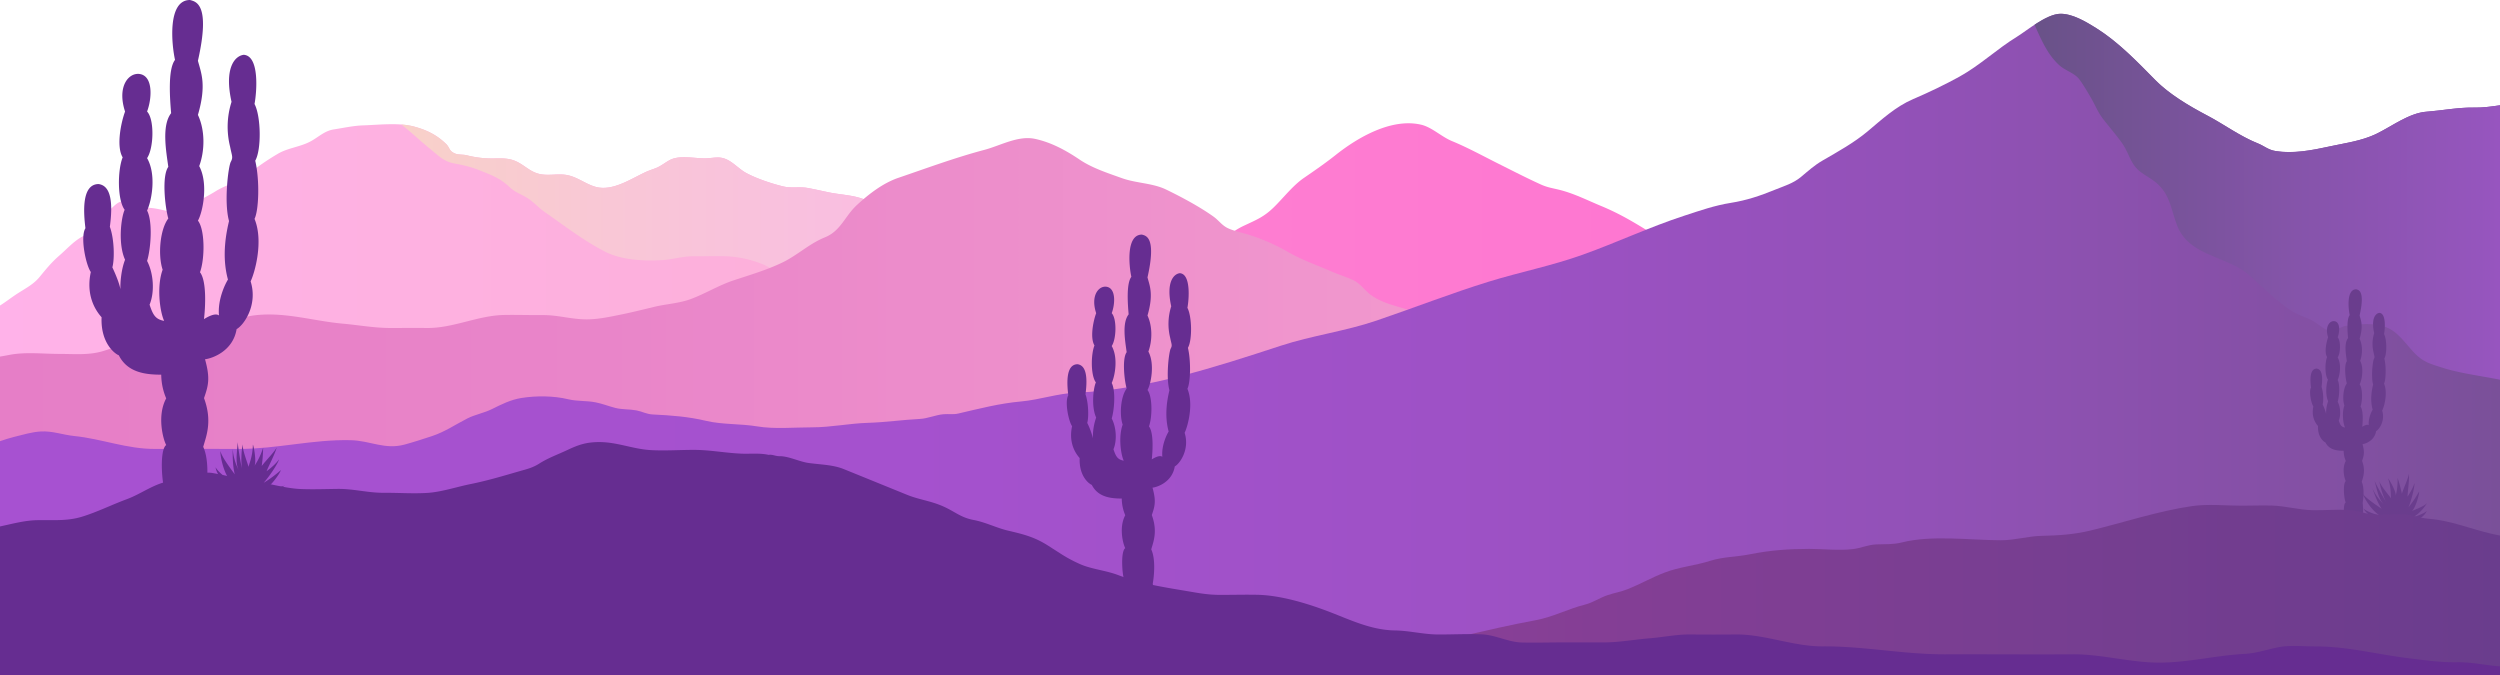 <svg xmlns="http://www.w3.org/2000/svg" xmlns:xlink="http://www.w3.org/1999/xlink" viewBox="0 0 1919.99 518.54"><defs><style>.cls-1{fill:url(#linear-gradient);}.cls-2{fill:url(#Degradado_sin_nombre_1856);}.cls-3{fill:url(#linear-gradient-2);}.cls-4{fill:url(#linear-gradient-3);}.cls-5{fill:url(#Degradado_sin_nombre_1812);}.cls-6{fill:url(#linear-gradient-4);}.cls-7{fill:#6a3d8d;}.cls-8{fill:url(#linear-gradient-5);}.cls-9{fill:#662d91;}</style><linearGradient id="linear-gradient" y1="306.95" x2="1919.99" y2="306.95" gradientUnits="userSpaceOnUse"><stop offset="0" stop-color="#ffb2e9"/><stop offset="0.13" stop-color="#feb1e2"/><stop offset="0.66" stop-color="#fbadcd"/><stop offset="1" stop-color="#faacc5"/></linearGradient><linearGradient id="Degradado_sin_nombre_1856" x1="308.08" y1="275.13" x2="1919.99" y2="275.13" gradientUnits="userSpaceOnUse"><stop offset="0" stop-color="#f8d1c9"/><stop offset="0.1" stop-color="#f9c7d6"/><stop offset="0.32" stop-color="#fab6ea"/><stop offset="0.46" stop-color="#fab0f2"/><stop offset="0.94" stop-color="#dfc4ef"/><stop offset="1" stop-color="#dbc7ef"/></linearGradient><linearGradient id="linear-gradient-2" x1="236.46" y1="306.61" x2="1919.99" y2="306.61" gradientUnits="userSpaceOnUse"><stop offset="0" stop-color="#fe8cd1"/><stop offset="0.55" stop-color="#fe79d1"/><stop offset="1" stop-color="#ff66d2"/></linearGradient><linearGradient id="linear-gradient-3" y1="312.28" x2="1919.99" y2="312.28" gradientUnits="userSpaceOnUse"><stop offset="0" stop-color="#e67ec7"/><stop offset="0.24" stop-color="#e985c9"/><stop offset="0.61" stop-color="#f29ace"/><stop offset="1" stop-color="#feb8d5"/></linearGradient><linearGradient id="Degradado_sin_nombre_1812" y1="264.56" x2="1919.99" y2="264.56" gradientUnits="userSpaceOnUse"><stop offset="0" stop-color="#a751d1"/><stop offset="0.36" stop-color="#a551ce"/><stop offset="0.58" stop-color="#9e51c6"/><stop offset="0.77" stop-color="#9251b7"/><stop offset="0.94" stop-color="#8250a2"/><stop offset="1" stop-color="#7a5099"/></linearGradient><linearGradient id="linear-gradient-4" x1="1562.56" y1="151.1" x2="1919.99" y2="151.1" gradientUnits="userSpaceOnUse"><stop offset="0" stop-color="#695288"/><stop offset="0.6" stop-color="#8754ac"/><stop offset="1" stop-color="#9755bf"/></linearGradient><linearGradient id="linear-gradient-5" x1="962.72" y1="453.15" x2="1919.99" y2="453.15" gradientUnits="userSpaceOnUse"><stop offset="0" stop-color="#8e3f98"/><stop offset="1" stop-color="#6a3d8d"/></linearGradient></defs><g id="Capa_2" data-name="Capa 2"><g id="Capa_1-2" data-name="Capa 1"><path class="cls-1" d="M1920,325.46V518.54H0V234.66c4.69-2.95,9.25-6.57,13.86-9.5,6.56-4.18,12.1-7,16.64-12.56,4.89-5.94,8.93-11,15.1-16.36C51,191.58,56,185.93,62.08,182.34c5-2.92,7.45-2,11.25-6.79,3.55-4.52,4.2-8.72,9.4-13,5.62-4.65,8-9.1,15.27-8,5.93.9,10.8,4.69,17,5.09,6.74.43,12.72,2.69,19.12,3.3s9.4-3.73,14.38-6.55c5.75-3.28,11.48-6,17.06-9.48,8.29-5.18,17.6-6.94,25.33-13.33a188.64,188.64,0,0,1,22-15.17c7.59-4.68,16.76-5.37,24.8-9.4,6.72-3.39,11.21-8.49,18.72-9.63,7.24-1.11,15-2.84,22.26-3.08,12-.38,27.27-2.23,38.78.77,9.87,2.59,17.7,6.31,25.08,13.43,3.1,3,2,5.35,7,7.43,2.31,1,6.29.63,8.94,1.32a77.94,77.94,0,0,0,21.85,2.41c6.62-.07,11.61-.19,17.58,3s9.82,7.51,16.63,9c6.34,1.33,12.44-.13,18.8.47,9.32.9,16.06,7.31,24.54,9.48C471,146.94,485,137,496.58,131.8c2.58-1.14,5.22-1.9,7.81-3,4-1.67,8-5.23,11.7-6.65,7.38-2.81,17.61-.48,25.49-.55,3.75,0,8.71-1.08,12.34-.46,7.64,1.28,12.87,8.4,19.44,11.86,8.16,4.32,19.25,8,28.18,10.18,6.31,1.54,12.69,0,19.1,1.24,5.12.95,10.43,2.16,15.53,3.23,8.56,1.8,17.19,2,25.37,4.69,16.91,5.51,32.46,13.61,49,19.89,17.59,6.69,35,15.72,53.35,20.09,7.69,1.82,14,1.75,21.08,6.08,6.2,3.81,10.81,6.81,17.55,9.21,4.75,1.7,9.3,2.37,14.18,3.68,10.76,2.87,21.25,5.26,32.06,8.93,13,4.4,25,11.17,38.89,11.4,7.2.11,14.48.11,21.67,0,8.62-.16,16.49-2.77,25-3.29,18.25-1.13,36.17,9,52.65,15.35,21.94,8.51,44.9,5.86,68.12,5.86,11.63,0,23.27-.05,34.91.07,13.54.12,26.41-2.59,39.83-3.31,16.59-.87,32.92,2.94,49.47,3.32,19.46.44,38.4,1.07,57.78,3.52,20.58,2.6,40.45,8.53,61.1,10.79,25.47,2.78,51.89,1.28,77.05,6.51,18,3.74,32.71,6.39,51.36,6.08,15.71-.25,30.5-.6,45.91,3.43,20.07,5.27,38,10,58.65,12.22,26.42,2.86,52.48,8.87,79,10.88,44.58,3.38,90.69.83,135.41.4,24.7-.23,46.25,4,70.58,7.72,20.67,3.19,41.56,4.05,62.25,7.18C1892.28,320.48,1906.15,322.89,1920,325.46Z"/><path class="cls-2" d="M1920,325.46V441q-9.46.69-19,1.54c-19.06,1.7-38,4.28-57.08,5.89-19.45,1.66-38.65,1-58.11,3.37-72.51,8.79-144-4.56-215.78-14.16-73.44-9.83-148-18.56-220.49-34-61.41-13.07-125.73-8.49-188.15-8.5-39.77,0-79.07-1.31-118.5-6.23-17.1-2.15-33.72-6.22-50.77-8.57A174.4,174.4,0,0,1,964,374c-16.79-5.15-33.15-11.93-49.47-18.4-15.85-6.27-32-11.17-47-19.28-14.49-7.83-30.57-14-45.71-20.69-17.36-7.69-33.52-17.45-51.93-22.56-19.55-5.44-37.45-11-56.11-19a413.55,413.55,0,0,1-60.27-31.93c-7.61-4.89-14.73-10.43-22.46-14.79-7.45-4.21-15-7.54-22.66-11.27-8.44-4.1-15.31-10.34-24.18-13.75a84.24,84.24,0,0,0-28.53-5.59c-7.72-.15-15.45.14-23.16.08-8.38-.08-15.66,2.46-23.9,2.93-14,.79-30.85.11-43.61-6.34-16.49-8.34-31.26-19.89-46.57-30.5-4.74-3.29-8.64-7.83-13.48-10.88s-9-4.1-13.62-8.35c-7.41-6.89-13.42-9.05-22.8-12.79-7.26-2.91-12.52-4-20.15-5.47s-12-6.17-17.7-10.78c-7.93-6.35-14.8-13.17-22.52-19a51.18,51.18,0,0,1,9.32,1.43c9.87,2.59,17.7,6.31,25.08,13.43,3.1,3,2,5.35,7,7.43,2.31,1,6.29.63,8.94,1.32a77.94,77.94,0,0,0,21.85,2.41c6.62-.07,11.61-.19,17.58,3s9.82,7.51,16.63,9c6.34,1.33,12.44-.13,18.8.47,9.32.9,16.06,7.31,24.54,9.48C471,146.94,485,137,496.58,131.8c2.58-1.14,5.22-1.9,7.81-3,4-1.67,8-5.23,11.7-6.65,7.38-2.81,17.61-.48,25.49-.55,3.75,0,8.71-1.08,12.34-.46,7.64,1.28,12.87,8.4,19.44,11.86,8.16,4.32,19.25,8,28.18,10.18,6.31,1.54,12.69,0,19.1,1.24,5.12.95,10.43,2.16,15.53,3.23,8.56,1.8,17.19,2,25.37,4.69,16.91,5.51,32.46,13.61,49,19.89,17.59,6.69,35,15.72,53.35,20.09,7.69,1.82,14,1.75,21.08,6.08,6.2,3.81,10.81,6.81,17.55,9.21,4.75,1.7,9.3,2.37,14.18,3.68,10.76,2.87,21.25,5.26,32.06,8.93,13,4.4,25,11.17,38.89,11.4,7.2.11,14.48.11,21.67,0,8.62-.16,16.49-2.77,25-3.29,18.25-1.13,36.17,9,52.65,15.35,21.94,8.51,44.9,5.86,68.12,5.86,11.63,0,23.27-.05,34.91.07,13.54.12,26.41-2.59,39.83-3.31,16.59-.87,32.92,2.94,49.47,3.32,19.46.44,38.4,1.07,57.78,3.52,20.58,2.6,40.45,8.53,61.1,10.79,25.47,2.78,51.89,1.28,77.05,6.51,18,3.74,32.71,6.39,51.36,6.08,15.71-.25,30.5-.6,45.91,3.43,20.07,5.27,38,10,58.65,12.22,26.42,2.86,52.48,8.87,79,10.88,44.58,3.38,90.69.83,135.41.4,24.7-.23,46.25,4,70.58,7.72,20.67,3.19,41.56,4.05,62.25,7.18C1892.28,320.48,1906.15,322.89,1920,325.46Z"/><path class="cls-3" d="M1920,225.35V518.54H236.46c13-8.27,26.59-16.67,41.42-20.2,9.6-2.28,18.82-4.6,28.31-7.36,12-3.52,22.05-9.59,33.8-13.78,9.88-3.54,20-6.76,30.42-8.15,11-1.48,22.33,1.39,33-1.73,15.7-4.58,29.56-13.48,45.61-17.63,9.92-2.57,19.79-4.7,29.67-7.5,8.33-2.36,15.62-6.73,23.85-9.1,29.87-8.53,49.44-37.1,74.13-54.67,11-7.83,25.33-18.08,38.19-22.39a23.33,23.33,0,0,1,3.67-.89c3.12-.53,6.28-.57,9.49-1.07,13.56-2.1,23.19-11.72,34.21-19.22,22-15,46.18-27.86,69.74-39.64,10.59-5.3,19.45-11.91,30.77-15.93C772,276,781,273,789.32,267.67c22.91-14.46,50.84-20.57,75.7-31.61,8.1-3.59,16.69-6.52,24.54-10.52,12-6.09,18.78-14.72,29.13-22.65,8.44-6.48,15.16-13.62,23.06-20.63a57.31,57.31,0,0,1,14.09-9.15c9.32-4.4,14.94-6.55,22.63-14.1,7.45-7.31,14.43-16.54,23.08-22.47,8.3-5.7,16-11,24-17.32,17-13.56,43-28.77,65.85-23.46,8.36,1.95,15.57,9.24,23.71,12.59,12.27,5.06,24,11.53,35.91,17.49,10.83,5.41,21.37,10.85,32.37,15.85,5,2.25,8.63,2.73,13.86,4,11.51,2.81,21.51,8,32.65,12.6,12.43,5.18,21.88,10.6,33.16,17.48,8.67,5.29,18.7,7.63,27.31,12.86,10.75,6.53,17.57,17.42,30.49,20.32,5.07,1.12,10.36.84,15.68,2.24a122,122,0,0,0,23.65,4.31c10,.7,19.66,2.39,29.78,3.13,11.46.86,22,5.39,34,3.59,9-1.34,15.21-3.53,24.57-3.49,12.52.06,25,0,37.57,0,10.73,0,21.45.06,32.17-.07,13.85-.17,27.34,3.8,41,6,25.71,4.09,52,5,77,13.17,26.58,8.68,60.71,15.82,88.75,10.05,30.79-6.34,64.61-12.08,96.12-12.63,16.58-.29,33.18-1.71,49.68-3,15.3-1.22,30.36-7.05,45.64-7C1917.63,225.23,1918.83,225.27,1920,225.35Z"/><path class="cls-4" d="M1920,391.65V518.54H0V273.86c2.43-.41,4.86-.84,7.25-1.31,12.27-2.39,26.06-.74,38.57-.74,11.71,0,23,1.16,34.06-2.41A342.48,342.48,0,0,1,119,259.28c12.11-2.32,24.55-2.32,36.49-4.8,13.49-2.81,26-10.53,39.69-12.26,23.34-2.95,45.36,4.34,68.29,6.37,12.4,1.11,23.88,3.31,36.49,3.31,9.36,0,18.74-.09,28.11,0,20,.19,39-9.62,59.07-10,9.88-.19,19.79.17,29.67.09,11.7-.09,21.68,3.22,33.44,3.29,9.29.05,18.94-2.13,28.11-4,8.25-1.73,15.92-3.64,24-5.6,9.19-2.23,19.36-2.7,28.31-6.06,11.16-4.17,21.43-10.57,32.69-14.29,12.4-4.1,25.88-8.08,37.67-13.8,11.4-5.53,20.35-14.3,32.43-19.22,12.38-5,15.14-16.06,24.69-24.9,9.1-8.39,20-16.81,31.74-20.82,21.65-7.37,43.52-15.5,66.09-21.49,12.45-3.29,26-11.26,39-8.43,12.48,2.72,23.54,8.75,34,15.79,9.77,6.61,21.4,10.32,32.71,14.38,10.91,3.91,23.5,3.73,33.82,8.7,11.78,5.7,26,13.3,36.57,20.89,3.75,2.7,6.24,6.42,10.43,8.57,4.79,2.44,12.52,3.93,17.84,5.71a148.8,148.8,0,0,1,27.88,12.27c11.54,6.71,23,10.58,35.11,15.84,5.2,2.26,11,4,16.07,6.4,5.49,2.63,8.53,7.7,13.38,11.28,8.26,6.09,18.88,8.38,28.56,11.35,22.32,6.83,45.26,13.69,66.27,23.88,11.75,5.7,22.37,13.46,33.26,20.42,4,2.52,6,2.87,10.84,3.06,13.07.52,24.33,4.57,37,7.1,28.16,5.61,56.11,9.76,83.84,17.16,18.73,5,38,12,57.17,14.42s36.72,8.21,55.43,12.64c11.21,2.66,22.39,6.87,33.82,8.56,10.74,1.59,21.69-.1,32.47.3,15.91.57,31.65,4.9,47.51,6.48,18,1.79,35.15,5.86,53.28,5.73,18.4-.11,36.79-.79,55.06,1.43,17.23,2.1,34.46.75,51.65,3.69,19.55,3.31,38.19,3.92,58,3.78,20-.14,38.8,1.32,58.12,6.55C1849.84,382.45,1884.11,388.07,1920,391.65Z"/><path class="cls-5" d="M1920,80.86V518.54H0V338.84c3.53-1.2,7.08-2.39,10.65-3.26,6.71-1.65,13.78-3.81,20.62-4.21,9-.53,16.94,2.59,25.75,3.49,21.26,2.15,40.44,10.06,62.19,9.92,21.51-.14,43,0,64.55,0,29,0,56.31-7.4,85.56-6.72,15.21.35,26.13,7.5,41.38,3.37,7.14-1.94,13.91-4.16,21-6.49,10.12-3.35,17.88-8.81,27.19-13.55,6.07-3.09,12.8-4.16,18.92-7.21,7.38-3.68,14.38-7.21,22.74-8.55,11.43-1.81,24.75-1.68,35.85,1,7.17,1.72,14,.94,21.19,2.4,5,1,10.12,3,15,4.26,5.57,1.38,10.54.83,16.22,1.9,4.54.87,7.68,2.88,12.55,3.12,14.11.7,27.12,1.62,40.85,4.89,12.66,3,26.24,2.11,39.19,4.25,13.62,2.25,28.42.74,42.22.74,14.6,0,28.36-3,42.7-3.44,14.08-.44,26.16-2.28,40.06-3,6.37-.34,12.11-3.13,18.4-3.64,4-.31,7.28.38,11.2-.52,16.33-3.79,31.48-7.77,48.35-9.29,14.15-1.28,28-6.17,42.14-6.73,53.21-2.11,106.39-19.44,157-36,24.16-7.91,49.53-11.14,73.71-19.37,28.75-9.78,57.44-21,86.31-29.92,24-7.39,48.24-12.16,71.91-20.62,26.37-9.43,51.47-21.31,78.11-30,12-3.92,23.41-7.9,35.67-9.85s22.47-5.4,33.93-10.07c7.15-2.91,14-4.83,20.06-9.86,5.51-4.6,10.23-8.93,16.6-12.61,11.55-6.68,24.17-13.69,34.45-22.29,11.06-9.27,21.71-19.16,35.08-24.88,12-5.13,24.41-11.08,35.72-17.33,15.74-8.73,28.53-21.06,43.89-30.49,7.94-4.88,22.6-17.44,33.3-17.7,9.35-.22,20.06,6.24,27.66,11,17.13,10.76,31.27,25.58,45.39,39.88,10.79,10.93,25.93,19.86,39.56,27.06,13.35,7,25,15.84,39.15,21.56,5,2,8,5,13.56,5.87,13.47,2.25,28-.56,41.08-3.4,12.25-2.66,25.11-4.31,36.42-9.78,11.78-5.69,25.12-16,38.5-17,12.13-.92,24.27-3.36,36.59-3.17C1907,82.75,1913.49,81.78,1920,80.86Z"/><path class="cls-6" d="M1920,80.86V291.63c-15.13-3.05-30.76-4.92-44-9.17-8-2.54-14-4-20.16-9.84-6.33-6-11.87-14.87-19.43-19.42-10.41-6.27-24.76-4.25-36.16-2.76A23.58,23.58,0,0,1,1786,253q-4.8-3.28-9.64-6.53c-6.13-3.24-12.23-4.7-18.2-8.84-11.24-7.83-20.52-17.21-30.67-26.19-16.88-14.94-45.86-14.46-55.21-37.7-5.23-13-5.37-24.69-17.08-34-5.82-4.61-12.82-7.25-16.88-13.76-3.37-5.44-4.81-10.72-8.67-16.18-4.46-6.25-9.54-12.06-14.22-18.07-4.33-5.57-6.13-10.68-9.73-16.85-1.91-3.29-7.17-12.37-9.85-15.17-3.71-3.87-10.1-5.8-14.3-9.59-8.88-8-13.94-19.55-19-31.12,6.56-4.3,13.73-8.25,19.68-8.39,9.35-.22,20.06,6.24,27.66,11,17.13,10.76,31.27,25.58,45.39,39.88,10.79,10.93,25.93,19.86,39.56,27.06,13.35,7,25,15.84,39.15,21.56,5,2,8,5,13.56,5.87,13.47,2.25,28-.56,41.08-3.4,12.25-2.66,25.11-4.31,36.42-9.78,11.78-5.69,25.12-16,38.5-17,12.13-.92,24.27-3.36,36.59-3.17C1907,82.75,1913.49,81.78,1920,80.86Z"/><path class="cls-7" d="M1830.94,294.58c1.4-2.74,1.78-12.69.24-19.24,2.11-3.7,1.9-14.74-.24-18.78.72-3.68,1.78-15.92-3.56-16.27-3,.35-6.54,4.39-4,15.56a27.2,27.2,0,0,0-.48,14.85c.6,3.09,1.07,3.45.24,5s-2.31,13.38-.59,19.61c-.72,3.08-2.62,11.16-.36,19.36-1,1.55-3.44,6.65-3,11.88-1.31-1-4,.62-5,1.22.41-3.56,1-12.53-1.32-15.52,1.65-4.54,1.65-14.14-.69-17.08,1.65-2.89,3.5-12.35.41-18.05,1.93-5.24,1.93-11.94-.41-16.94,2.89-9.92,1.1-13.78,0-17.91,4.27-18.87-.69-19.56-2.62-20.11-7.57,0-6.06,14.88-5,19.84-2.48,3.16-1.65,13.22-1.27,17.63-3.2,4.13-1.62,12.67-.93,17.77-2.2,3-1.1,13.22,0,17.08-2.76,3.58-3.49,12.15-1.88,16.95-2,5.51-1,13.77.5,16.94-2.8-.54-3.66-1.82-4.82-5.37,1.7-4.05,1.39-10.21-.83-14.47,1.24-4,1.93-12.95,0-16.67,1.7-3.75,3-12.11,0-17.35,2.23-3.31,2.48-12.81,0-15.43,1.66-4.41,2-11.64-2.34-12.4-3.68-.64-7.71,4-5,12.4-1.37,3.72-3,11.57-.79,15.15-1.68,4.13-1.83,14,.66,17.36-1.24,2.75-2.21,11.43.13,16.53a27.09,27.09,0,0,0-1.53,9.76,34.47,34.47,0,0,0-2.68-7.25c.77-2.69.65-9.43-.83-13.42,1.67-12.24-1.66-13.79-3.68-14.14-5.82,0-5,9.74-4.4,14.61-1.78,2.85.12,12.12,1.79,14.5-1.67,7.6,1.42,12.59,3.56,15-.36,8.55,4.4,12.12,5.7,12.59,2.85,5.7,8.79,6.42,14,6.42a20.44,20.44,0,0,0,1.64,7.84c-3.09,5.7-1.06,13.42,0,15.44-2.37,1.67-1.42,14.14,0,16.4-1.66.36-1.54,7.13-1.54,9s-1.16,4.33,3.09,6.53c4.28.83,8.08,1.19,9.27-.12s3.32-3.68,2.14-15.2c.59-3.45,1.42-11.41-.72-16,1-3.45,3.12-8.4.27-16.12,1.42-4.16,2.11-6.46.33-12.87,2.25-.24,9.26-2.62,10.45-10,2.26-1.19,7.13-7.84,4.64-15.8C1830.94,312.64,1834,302.07,1830.94,294.58Z"/><path class="cls-7" d="M1852.16,397.74c4.79-1.61,11-4.08,11.67-5.57-.91,2.66-5.43,8.17-13.95,8.46,3.3,1.82,6.75,3.72,7.69,4.17a38.64,38.64,0,0,1-10.9-.84,17,17,0,0,1,2.54,4.5,8.07,8.07,0,0,1-6.77-5.28c.07,2.93-2.8,7.17-4,8.62-.92-1-1.08-5.8-.73-7-3.79,3.28-9.75,5.63-12.91,6.45,1.71-.59,4.56-3.72,7.19-6.84h0c-9.33,1.75-14.19-1.71-14.92-2.67,1.61.69,8.72-.43,11.94-.9-9.84-4-13.39-9-13.88-10.27,2.32,2.11,7.62,4.07,12.78,5.46-6.52-3.66-12.32-13.7-13.46-17,2.81,3.88,10,8.47,14.66,11.75-3.24-4.87-5.56-11.22-7.18-16a37.92,37.92,0,0,0,8.43,12.07v-.1c-3.64-3.73-4.85-10.81-6.7-17.48,1.5,3.43,4.45,8.78,8.64,16h0a65.61,65.61,0,0,1-5-15.74c1.36,3.86,6,9.16,9.07,13.21-.53-2.35.4-6.85-2.34-15.29.75.42,6.57,10.54,5.83,13.41a47.94,47.94,0,0,0,1.46-13.83,100.05,100.05,0,0,1,3.32,12.15c1.35-4.41,5.28-12.64,5.37-15.48.56,4.25-1.15,15.81-1,17.7,2.27-3.48,4.35-7.08,5.22-10.36.43,1.39-1.53,11.12-4.51,18.57a82.84,82.84,0,0,0,8.19-12.26c0,3.44-3.33,14.05-5.77,15.11,4.4-1.71,10.33-4.12,11.84-6.18-1.91,3.36-6.29,8.85-11.77,11.41Z"/><path class="cls-8" d="M1920,411.31V518.54H962.72c15.23-2.19,30.24-5.55,45.53-7.45,20.23-2.53,39.29-8.56,59.41-11.61,37.42-5.68,74.34-16.33,111.56-23.14,13.48-2.47,25.11-8.79,38-12,6.13-1.52,11.4-5.27,17.49-7.31,5.21-1.74,10.43-2.58,15.52-4.63,9.57-3.86,18.3-8.87,28-12.6,11.61-4.48,23.51-5.34,35.3-9.12,9.79-3.12,20.16-2.94,30.43-5,15.56-3.12,29.69-4.12,45.56-4.14,10.88,0,22.64,1.44,33.41.17,6.17-.72,11.62-3.34,17.93-3.61,7.1-.31,12.93.21,19.82-1.53,23-5.79,52.09-1.73,76-1.66,11,0,20.63-3.16,31.26-3.39,13-.28,24.75-1,37.5-4.07,25.37-6.12,52.21-15.06,78.06-18.78,12.2-1.77,25.82-.3,38.16-.3,7.61,0,15.25-.32,22.86-.12,10.78.28,21,3.38,31.86,3.57,8.8.15,17.66-.62,26.45-.26,7,.3,13.33,3.05,20.2,3.57,7.16.54,14.48-.5,21.65-.25s13.63,3,20.74,3.54c16.7,1.29,32.07,7.84,48.58,11.64Q1917,410.72,1920,411.31Z"/><path class="cls-9" d="M195.47,168.09c3.25-6.36,4.13-29.46.55-44.66,4.9-8.58,4.41-34.19-.55-43.57,1.65-8.54,4.13-36.94-8.27-37.77-6.9.83-15.17,10.2-9.38,36.12a63,63,0,0,0-1.1,34.46c1.38,7.17,2.48,8,.55,11.58s-5.36,31.06-1.38,45.5c-1.65,7.16-6.06,25.91-.82,44.94-2.21,3.58-8,15.44-6.9,27.57-3-2.29-9.21,1.42-11.52,2.83,1-8.27,2.3-29.08-3.05-36,3.83-10.55,3.82-32.82-1.6-39.64,3.83-6.71,8.11-28.66,1-41.88,4.46-12.16,4.46-27.71-1-39.32,6.71-23,2.56-32,0-41.56C161.91,2.88,150.4,1.28,145.92,0c-17.58,0-14.06,34.53-11.5,46-5.76,7.36-3.84,30.69-3,40.92-7.44,9.59-3.76,29.42-2.16,41.24-5.11,7-2.56,30.69,0,39.64-6.39,8.32-8.1,28.21-4.35,39.33-4.67,12.78-2.21,32,1.15,39.32-6.5-1.26-8.5-4.22-11.18-12.47,3.93-9.4,3.21-23.7-1.92-33.57,2.87-9.27,4.47-30.05,0-38.68,3.94-8.72,7-28.11,0-40.28,5.17-7.67,5.75-29.73,0-35.8,3.83-10.23,4.66-27-5.44-28.78C99,55.41,89.66,66.17,96.05,85.68c-3.19,8.63-6.88,26.85-1.84,35.16-3.9,9.58-4.24,32.53,1.52,40.28-2.87,6.39-5.11,26.53.32,38.36-3,7.55-3.79,17.89-3.55,22.64-1-4.73-3.18-10.27-6.21-16.81,1.77-6.25,1.49-21.88-1.93-31.15,3.86-28.4-3.86-32-8.55-32.81-13.51,0-11.58,22.61-10.2,33.91-4.14,6.62.27,28.12,4.13,33.64-3.86,17.64,3.31,29.22,8.27,34.74-.82,19.85,10.21,28.12,13.24,29.22,6.62,13.24,20.4,14.89,32.58,14.89a47.52,47.52,0,0,0,3.81,18.2c-7.17,13.23-2.48,31.15,0,35.84-5.52,3.86-3.31,32.81,0,38-3.87.83-3.58,16.54-3.58,21s-2.7,10,7.17,15.17c9.92,1.93,18.75,2.75,21.5-.28s7.72-8.55,5-35.29c1.37-8,3.3-26.47-1.66-37.22,2.21-8,7.23-19.49.61-37.41,3.31-9.65,4.91-15,.77-29.86,5.24-.56,21.51-6.07,24.26-23.16,5.24-2.76,16.55-18.2,10.76-36.67C195.47,210,202.64,185.46,195.47,168.09Z"/><path class="cls-9" d="M911.93,298.58c2.29-4.48,2.91-20.76.39-31.47,3.45-6,3.1-24.09-.39-30.69,1.16-6,2.91-26-5.83-26.61-4.86.58-10.68,7.19-6.6,25.44a44.34,44.34,0,0,0-.78,24.28c1,5.05,1.75,5.64.39,8.16s-3.78,21.88-1,32.05c-1.17,5.05-4.28,18.26-.59,31.66-1.55,2.53-5.63,10.88-4.85,19.43-2.15-1.61-6.5,1-8.12,2,.68-5.82,1.62-20.49-2.15-25.37,2.7-7.43,2.69-23.13-1.13-27.93,2.71-4.73,5.72-20.19.68-29.5,3.14-8.57,3.14-19.53-.68-27.7,4.73-16.22,1.8-22.53,0-29.28,7-30.86-1.12-32-4.28-32.88-12.38,0-9.91,24.32-8.1,32.43-4.06,5.18-2.71,21.62-2.09,28.82-5.24,6.76-2.64,20.72-1.52,29.06-3.6,4.95-1.8,21.62,0,27.92-4.5,5.86-5.71,19.87-3.06,27.71-3.3,9-1.56,22.51.81,27.7-4.58-.89-6-3-7.88-8.79,2.77-6.61,2.26-16.69-1.35-23.64,2-6.53,3.15-21.17,0-27.25,2.77-6.15,4.89-19.81,0-28.38,3.64-5.4,4-21,0-25.23,2.7-7.2,3.28-19-3.83-20.27-6-1.05-12.62,6.54-8.11,20.27-2.25,6.08-4.85,18.92-1.3,24.78-2.75,6.74-3,22.92,1.07,28.38-2,4.5-3.6,18.69.23,27a43.82,43.82,0,0,0-2.5,15.95A56.43,56.43,0,0,0,835,324.8c1.24-4.41,1-15.42-1.36-21.95,2.72-20-2.72-22.53-6-23.12-9.52,0-8.16,15.93-7.19,23.9-2.91,4.66.19,19.81,2.91,23.69-2.72,12.43,2.33,20.59,5.83,24.48-.58,14,7.19,19.81,9.32,20.59,4.67,9.32,14.38,10.49,23,10.49a33.42,33.42,0,0,0,2.68,12.82c-5,9.32-1.74,21.95,0,25.25-3.89,2.72-2.33,23.11,0,26.8-2.72.58-2.52,11.66-2.52,14.76s-1.9,7.08,5,10.69c7,1.36,13.21,1.94,15.15-.2s5.44-6,3.5-24.86c1-5.63,2.33-18.65-1.17-26.22,1.55-5.63,5.09-13.73.43-26.35,2.33-6.8,3.46-10.56.54-21.05,3.69-.38,15.15-4.27,17.1-16.31,3.69-1.94,11.65-12.82,7.57-25.84C911.93,328.1,917,310.81,911.93,298.58Z"/><path class="cls-9" d="M202.08,380.33c5.68.1,13.22-.17,14.44-1.5-2,2.47-8.81,6.6-17.94,3.7,2.81,3.17,5.74,6.47,6.58,7.3a42.78,42.78,0,0,1-11.22-5,19.16,19.16,0,0,1,1,5.71,9.08,9.08,0,0,1-5.18-8.13c-1,3.12-5.66,6.53-7.51,7.6-.59-1.41,1-6.54,1.84-7.64-5.24,2.06-12.42,2.3-16.08,2,2,0,6.22-2.22,10.18-4.52h0c-10.53-1.66-14.37-7.14-14.78-8.43,1.45,1.33,9.39,2.83,13,3.54-8.89-8-10.79-14.55-10.82-16.08,1.66,3.1,6.53,7.16,11.46,10.57-5.51-6.32-7.87-19.12-7.83-23.06,1.51,5.17,7.36,12.71,11.09,17.94-1.6-6.37-1.67-13.95-1.59-19.63a42.78,42.78,0,0,0,4.38,15.94l0-.11c-2.45-5.31-1.08-13.25-.52-21,.29,4.19,1.4,11,3.11,20.19h0a73.84,73.84,0,0,1,.63-18.52c0,4.59,2.89,11.93,4.63,17.38.32-2.69,3-7.1,3.27-17.06.64.73,3,13.62,1.13,16.37a53.83,53.83,0,0,0,6.74-14.07A110.55,110.55,0,0,1,201,357.9c3.08-4.16,10.34-11.39,11.5-14.36-1,4.71-7.16,16.29-7.71,18.35,3.71-2.83,7.27-5.86,9.41-9-.06,1.63-5.79,11.19-11.74,17.94A92.3,92.3,0,0,0,215.75,361c-1.3,3.63-8.8,13.61-11.77,13.81,5.29-.15,12.47-.48,14.84-2.08-3.28,2.83-10,7-16.74,7.65Z"/><path class="cls-9" d="M1920,511.74v6.8H0V404.31c9.46-2,18.81-4.63,28.52-4.82,12-.25,22.91.9,34.45-2.66,11.72-3.6,22.88-9.19,34.48-13.48,11.37-4.2,21-12.06,33.22-13.94,10.31-1.58,22.33-8,33-6.06,10.47,1.86,20.89,4.72,31.49,6.23,11.65,1.63,24.24,5.56,36.06,6,9.39.37,18.94,0,28.34-.11,12.33-.07,23.08,3.08,35.31,3,11-.07,22.25.76,33.21.09s22.41-4.61,33.41-6.82c12.68-2.54,25-6.25,37.42-9.84,5.55-1.58,10.08-2.6,15.11-5.79,7.29-4.62,14.19-6.94,21.92-10.6,8.7-4.11,14.72-6,24.35-6,13.7,0,25.72,5.33,39.21,6.15,10.94.66,22.21-.16,33.2-.16,12.92,0,24.63,2.46,37.26,2.92,6.36.23,13.65-.59,20.39.92,2.83-.51,5.29,1.07,8.23,1,6.27-.09,13.64,3.38,20,4.78.67.16,1.35.28,2,.38,9.17,1.35,18.87,1.3,27.4,4.75q24.33,9.87,48.69,19.78c8.61,3.53,17.1,4.47,26.27,8.26,10.19,4.22,14.32,9.08,24.86,11.07,9.11,1.71,17.33,6,26.29,8.15,11.61,2.72,20.18,4.79,30.48,11.31,2.86,1.8,5.79,3.73,8.79,5.61a106.65,106.65,0,0,0,17.59,9.43c8.93,3.49,18.67,4.35,27.68,7.76,17.36,6.58,33.79,9.11,51.7,12.12,9.78,1.64,16.81,3.12,27,3.13,9.46,0,19-.27,28.44-.07,17,.34,37,6.26,52.84,12.2,17.63,6.59,33.71,14.87,52.73,15.18,11.45.18,22.11,3.14,33.82,3.11,11,0,22.09-.59,33-.1,10.7.48,20,6,30.84,6.25,10.08.24,20.21-.07,30.29-.07h32c12.45,0,23.82-2.23,36-3.2,10.33-.83,20.22-3,30.71-2.91,11.64.1,23.27.13,34.9,0,22.57-.24,44.3,9.3,67.11,9.15,31.42-.21,62,6.17,93.37,6.09,32.78-.09,65.57.19,98.35,0,20.57-.14,40.47,5.33,61,6.26,24.12,1.09,47.06-5.3,71-6.57,9.33-.5,17.25-3.4,26.24-5.14s19.08-.55,28.34-.59c24.22-.11,47.82,6.22,72,9.13,12.37,1.49,24.32,3.25,36.8,3C1898.46,508.42,1908.82,511,1920,511.74Z"/></g></g></svg>